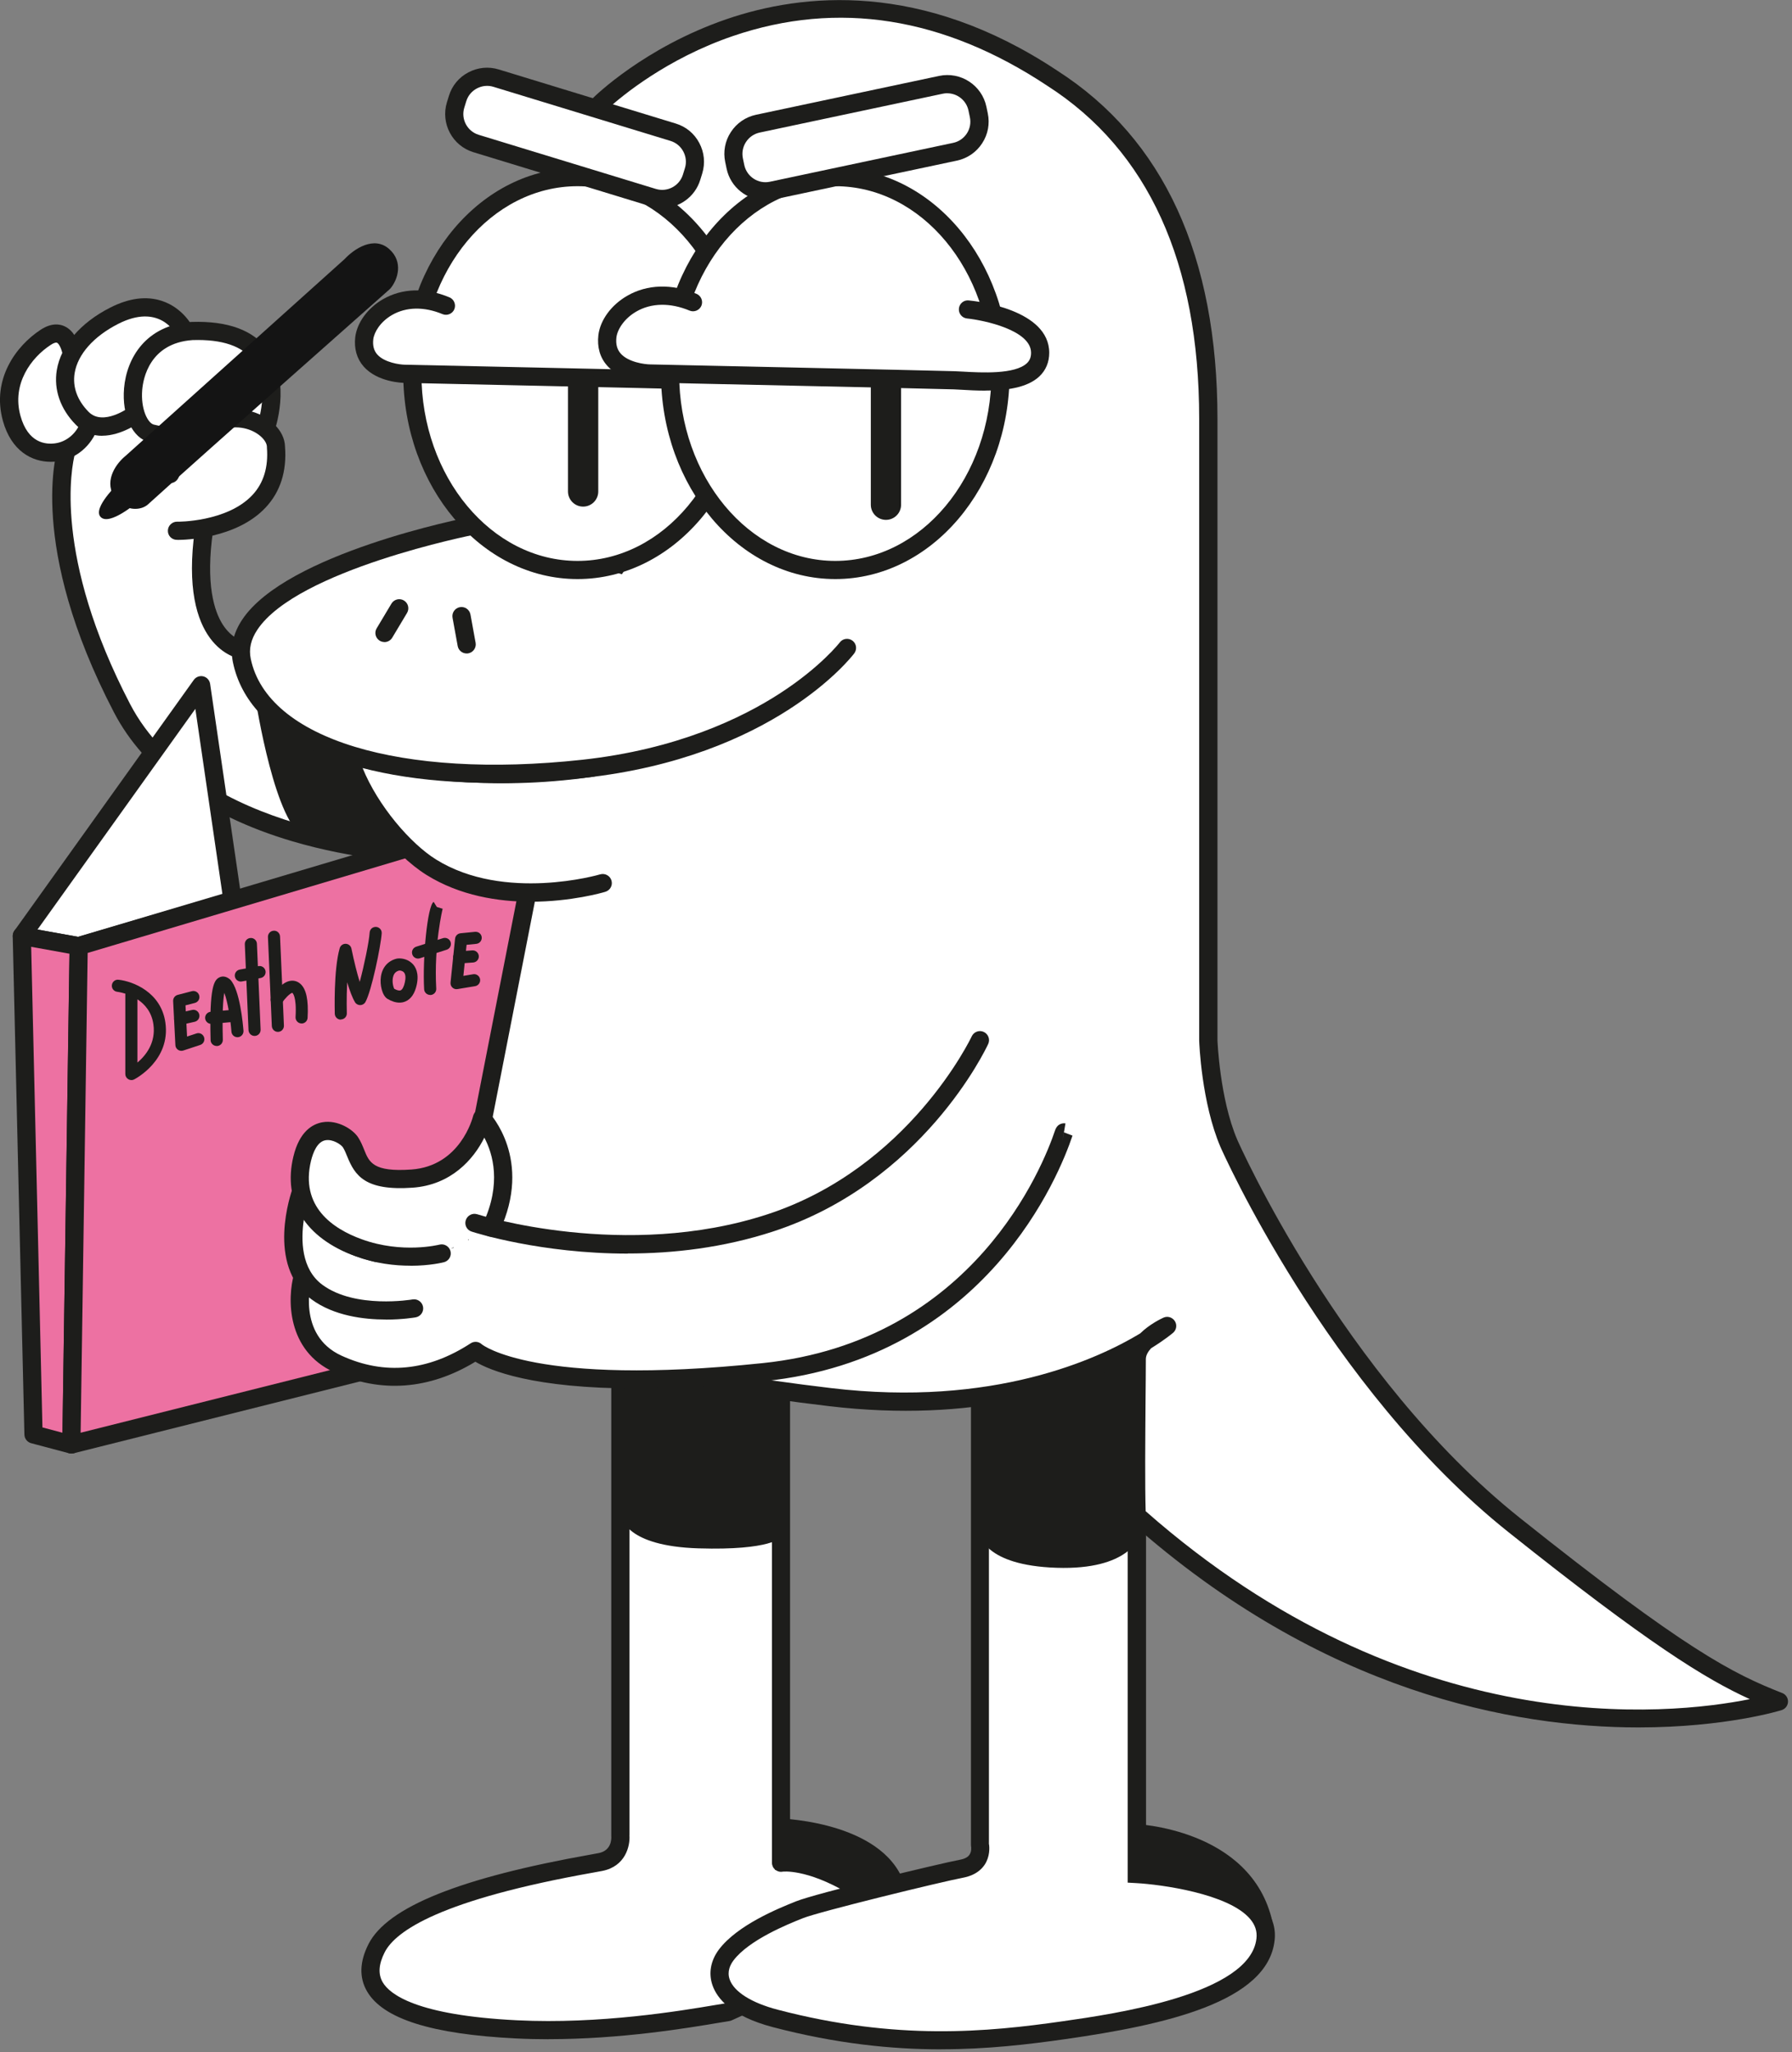 <svg width="296" height="339" viewBox="0 0 296 339" fill="none" xmlns="http://www.w3.org/2000/svg">
<rect x="0" y="0" width="296" height="339" fill="#808080" stroke="none"/>
<g clip-path="url(#clip0_123_69)">
<path d="M127.911 300.35C127.911 300.35 144.341 300.51 148.881 309.95L142.711 312.19L125.281 308.99L127.911 300.35Z" fill="#1D1D1B"/>
<path d="M187.34 301.3C187.34 301.3 206.71 301.94 210.18 317.47C204.74 319.71 200.39 313.15 200.39 313.15L185.02 309.95L187.34 301.31V301.3Z" fill="#1D1D1B"/>
<path d="M142.05 312.19L134.69 325.8L120.27 332.39C116.23 333.01 101.01 336.02 85.33 335.24C69.65 334.46 57.56 330.99 62.21 321.83C66.86 312.67 95.56 308.31 99.18 307.6C102.8 306.89 102.47 303.23 102.47 303.23V225.02L129 223.44V307.7C129 307.7 133.73 306.9 142.05 312.18" fill="white"/>
<mask id="path-4-inside-1_123_69" fill="white">
<path d="M142.05 312.19L134.69 325.8L120.27 332.39C116.23 333.01 101.01 336.02 85.33 335.24C69.65 334.46 57.56 330.99 62.21 321.83C66.86 312.67 95.56 308.31 99.18 307.6C102.8 306.89 102.47 303.23 102.47 303.23V225.02L129 223.44V307.7C129 307.7 133.73 306.9 142.05 312.18"/>
</mask>
<path d="M142.05 312.19L134.69 325.8L120.27 332.39C116.23 333.01 101.01 336.02 85.33 335.24C69.65 334.46 57.56 330.99 62.21 321.83C66.86 312.67 95.56 308.31 99.18 307.6C102.8 306.89 102.47 303.23 102.47 303.23V225.02L129 223.44V307.7C129 307.7 133.73 306.9 142.05 312.18" fill="white"/>
<path d="M134.69 325.8L135.106 326.71L135.41 326.57L135.57 326.276L134.69 325.8ZM120.27 332.39L120.422 333.378L120.559 333.357L120.686 333.3L120.27 332.39ZM102.47 303.23H101.47V303.275L101.474 303.32L102.47 303.23ZM102.47 225.02L102.411 224.022L101.47 224.078V225.02H102.47ZM129 223.44H130V222.379L128.941 222.442L129 223.44ZM129 307.7H128V308.883L129.167 308.686L129 307.7ZM141.17 311.714L133.81 325.324L135.57 326.276L142.93 312.666L141.17 311.714ZM134.274 324.89L119.854 331.481L120.686 333.3L135.106 326.71L134.274 324.89ZM120.118 331.402C116.031 332.029 100.933 335.015 85.38 334.241L85.28 336.239C101.087 337.025 116.429 333.991 120.422 333.378L120.118 331.402ZM85.38 334.241C77.555 333.852 70.787 332.793 66.579 330.776C64.48 329.77 63.156 328.59 62.569 327.273C62.002 325.999 62.032 324.389 63.102 322.283L61.318 321.377C60.063 323.851 59.861 326.11 60.742 328.087C61.604 330.021 63.411 331.475 65.714 332.579C70.308 334.782 77.425 335.848 85.28 336.239L85.38 334.241ZM63.102 322.283C64.112 320.293 66.526 318.424 69.888 316.736C73.209 315.068 77.277 313.662 81.354 312.508C89.51 310.2 97.516 308.945 99.373 308.581L98.987 306.619C97.224 306.965 89.07 308.245 80.809 310.584C76.677 311.754 72.472 313.2 68.99 314.948C65.55 316.676 62.633 318.787 61.318 321.377L63.102 322.283ZM99.373 308.581C101.585 308.147 102.653 306.764 103.121 305.495C103.347 304.881 103.432 304.304 103.462 303.885C103.478 303.674 103.479 303.497 103.477 303.369C103.476 303.305 103.473 303.253 103.471 303.215C103.47 303.195 103.469 303.179 103.468 303.167C103.468 303.161 103.467 303.155 103.467 303.151C103.467 303.149 103.467 303.147 103.466 303.145C103.466 303.144 103.466 303.143 103.466 303.142C103.466 303.142 103.466 303.141 103.466 303.141C103.466 303.141 103.466 303.14 102.47 303.23C101.474 303.32 101.474 303.319 101.474 303.319C101.474 303.319 101.474 303.318 101.474 303.318C101.474 303.318 101.474 303.317 101.474 303.317C101.474 303.316 101.474 303.315 101.474 303.315C101.474 303.314 101.474 303.314 101.474 303.314C101.474 303.316 101.474 303.32 101.474 303.328C101.475 303.343 101.477 303.37 101.477 303.408C101.479 303.483 101.478 303.598 101.468 303.741C101.447 304.03 101.388 304.412 101.244 304.803C100.972 305.541 100.395 306.343 98.987 306.619L99.373 308.581ZM103.47 303.23V225.02H101.47V303.23H103.47ZM102.529 226.018L129.059 224.438L128.941 222.442L102.411 224.022L102.529 226.018ZM128 223.44V307.7H130V223.44H128ZM129 307.7C129.167 308.686 129.166 308.686 129.166 308.686C129.165 308.686 129.165 308.686 129.164 308.686C129.164 308.687 129.163 308.687 129.162 308.687C129.161 308.687 129.16 308.687 129.16 308.687C129.158 308.687 129.158 308.687 129.159 308.687C129.161 308.687 129.168 308.686 129.179 308.685C129.201 308.682 129.241 308.677 129.299 308.673C129.414 308.664 129.601 308.654 129.856 308.657C130.366 308.664 131.154 308.722 132.202 308.939C134.297 309.373 137.447 310.444 141.514 313.024L142.586 311.336C138.333 308.636 134.958 307.467 132.608 306.981C131.433 306.738 130.519 306.666 129.882 306.658C129.564 306.653 129.316 306.665 129.14 306.679C129.052 306.686 128.983 306.694 128.932 306.7C128.906 306.703 128.885 306.706 128.868 306.709C128.86 306.71 128.853 306.711 128.847 306.712C128.844 306.712 128.842 306.713 128.839 306.713C128.838 306.713 128.837 306.713 128.836 306.714C128.836 306.714 128.835 306.714 128.835 306.714C128.834 306.714 128.833 306.714 129 307.7Z" fill="black" mask="url(#path-4-inside-1_123_69)"/>
<path d="M90.61 336.87C88.84 336.87 87.05 336.83 85.25 336.74C71.31 336.05 63.25 333.5 60.62 328.95C59.31 326.69 59.39 324.06 60.87 321.15C63.98 315.03 75.99 310.2 97.59 306.36C98.17 306.26 98.61 306.18 98.89 306.12C101.03 305.7 101 303.73 100.97 303.34C100.97 303.3 100.97 303.25 100.97 303.22V225.01C100.97 224.22 101.59 223.56 102.38 223.51L128.91 221.93C129.32 221.9 129.73 222.05 130.03 222.34C130.33 222.62 130.5 223.02 130.5 223.43V306.18C132.73 306.33 136.99 307.18 142.85 310.91C143.52 311.33 143.74 312.2 143.37 312.89L136.01 326.5C135.85 326.79 135.61 327.01 135.31 327.15L120.89 333.74C120.77 333.8 120.63 333.84 120.5 333.86C120.04 333.93 119.43 334.03 118.69 334.16C113.63 335.01 102.65 336.86 90.62 336.86L90.61 336.87ZM103.97 303.17C104.1 304.93 103.33 308.32 99.47 309.07C99.17 309.13 98.71 309.21 98.11 309.32C72.8 313.81 65.34 318.97 63.54 322.51C62.54 324.48 62.43 326.1 63.21 327.45C64.37 329.45 68.79 332.92 85.4 333.74C99.11 334.42 112.48 332.17 118.19 331.21C118.84 331.1 119.39 331.01 119.83 330.94L133.61 324.64L140.06 312.73C133.18 308.68 129.3 309.18 129.26 309.19C128.82 309.27 128.38 309.14 128.04 308.86C127.7 308.57 127.51 308.16 127.51 307.71V225.04L103.98 226.44V303.17H103.97Z" fill="#1D1D1B"/>
<path d="M161.87 227.88V304.81C161.87 304.81 162.53 308 158.87 308.7C155.21 309.4 135.02 314.29 132.04 315.49C129.9 316.35 122.85 319.1 119.95 322.95C117.38 326.36 119.02 331.06 128.07 333.43C147.37 338.48 162.18 337.31 175.77 335.37C189.36 333.43 208 329.94 209.04 320.36C210.09 310.78 187.79 309.56 187.79 309.56V216.71L161.87 227.87V227.88Z" fill="white"/>
<path d="M155.45 338.54C147.3 338.54 138.16 337.62 127.69 334.88C120.78 333.07 118.44 330.12 117.69 327.96C117 325.98 117.38 323.88 118.75 322.05C121.82 317.98 128.68 315.22 131.27 314.18L131.49 314.09C134.69 312.8 155.13 307.87 158.6 307.21C159.35 307.07 159.88 306.79 160.15 306.37C160.52 305.82 160.41 305.1 160.41 305.1L160.38 304.8V226.88L189.3 214.42V308.16C193.3 308.53 204.53 309.99 208.8 315.03C210.18 316.65 210.76 318.5 210.54 320.52C209.43 330.72 192.45 334.5 175.99 336.85C169.83 337.73 163.08 338.53 155.46 338.53L155.45 338.54ZM163.37 304.68C163.44 305.21 163.54 306.69 162.64 308.05C162.13 308.81 161.12 309.79 159.16 310.17C155.36 310.89 135.33 315.79 132.61 316.88L132.39 316.97C130.24 317.83 123.71 320.45 121.15 323.86C120.62 324.57 120.07 325.68 120.52 326.98C121.23 329.03 124.12 330.86 128.45 331.99C148.15 337.15 163.09 335.68 175.55 333.9C184.02 332.69 206.53 329.47 207.54 320.22C207.67 319.04 207.33 317.99 206.49 317C202.92 312.8 191.71 311.3 187.69 311.08L186.27 311V219.01L163.35 228.88V304.7L163.37 304.68Z" fill="#1D1D1B"/>
<path d="M102.73 222.06V250.7C102.73 250.7 103.33 255.41 115.38 255.78C127.43 256.15 129 253.95 129 253.95V221.45L102.73 222.07V222.06Z" fill="#1D1D1B"/>
<path d="M161.869 222.48V253.49C161.869 253.49 162.469 258.59 174.519 258.99C186.569 259.39 188.139 253.86 188.139 253.86V221.82L161.869 222.49V222.48Z" fill="#1D1D1B"/>
<path d="M98.899 17.33C98.899 17.33 131.439 -15.21 173.819 12.92C191.789 24.45 199.579 44.11 199.579 69.19V171.84C199.579 171.84 199.919 181.74 202.969 188.86C206.019 195.98 223.309 230.56 250.089 251.91C276.869 273.27 285.029 277.62 293.819 281.06C290.089 282.42 238.979 295.77 187.789 250.35C187.559 244.81 187.749 232.69 187.789 224.48C187.799 221.27 192.799 219.03 192.799 219.03C192.799 219.03 173.809 235.18 137.049 230.78C100.299 226.38 51.349 218.13 66.299 156.84C68.289 139.4 113.149 77.31 113.149 77.31L98.899 17.33Z" fill="white"/>
<path d="M270.649 285.36C249.979 285.36 218.429 279.56 186.789 251.48C186.479 251.21 186.299 250.83 186.289 250.42C186.119 246.25 186.179 238.32 186.239 231.32C186.259 229.07 186.279 226.89 186.289 224.91C177.489 229.44 160.969 235.16 136.879 232.28C111.479 229.24 83.249 224.38 69.839 205.03C61.599 193.14 59.909 176.84 64.839 156.59C66.919 139.54 106.789 83.62 111.549 77L97.459 17.69C97.339 17.18 97.489 16.65 97.859 16.28C98.199 15.94 106.399 7.85 119.999 3.17C132.579 -1.15 152.269 -3.19 174.669 11.69C192.199 22.94 201.099 42.3 201.099 69.21V171.86C201.099 171.86 201.469 181.52 204.369 188.28C204.529 188.66 221.629 227.29 251.049 250.75C278.409 272.57 286.269 276.5 294.389 279.68C294.969 279.91 295.349 280.47 295.339 281.09C295.339 281.71 294.939 282.27 294.349 282.48C294.139 282.56 285.029 285.36 270.669 285.36H270.649ZM189.259 249.66C232.729 287.92 275.629 283.38 289.029 280.69C281.679 277.35 272.239 271.5 249.149 253.09C219.159 229.17 201.749 189.85 201.589 189.46C198.469 182.17 198.089 172.32 198.079 171.91V69.19C198.079 43.36 189.639 24.85 173.009 14.18C155.859 2.8 138.399 0.04 121.069 5.95C110.099 9.7 102.649 15.93 100.559 17.83L114.609 76.96C114.709 77.38 114.619 77.83 114.369 78.18C113.919 78.8 69.719 140.15 67.799 157.01C67.799 157.07 67.779 157.13 67.769 157.2C63.029 176.62 64.559 192.13 72.299 203.31C85.009 221.64 112.479 226.33 137.229 229.3C164.069 232.51 181.359 224.49 188.329 220.28C189.889 218.74 191.829 217.83 192.179 217.67C192.859 217.36 193.659 217.61 194.059 218.24C194.459 218.87 194.329 219.7 193.759 220.18C193.569 220.34 192.359 221.35 190.129 222.73C189.619 223.29 189.279 223.9 189.269 224.49C189.269 226.58 189.239 228.92 189.219 231.34C189.169 237.96 189.109 245.42 189.239 249.66H189.259Z" fill="#1D1D1B"/>
<path d="M39.809 107.33C39.809 107.33 31.029 105.96 33.709 87.4L31.259 67.06L19.789 63.91L11.029 74.24C11.029 74.24 5.929 89.68 20.159 117C32.049 139.84 68.119 140.89 68.119 140.89" fill="white"/>
<path d="M68.119 142.38C68.119 142.38 68.089 142.38 68.079 142.38C67.699 142.37 58.749 142.08 48.169 138.94C34.029 134.74 23.879 127.39 18.829 117.69C4.469 90.12 9.389 74.42 9.609 73.77C9.669 73.59 9.769 73.42 9.889 73.27L18.649 62.94C19.029 62.49 19.629 62.31 20.189 62.46L31.659 65.61C32.249 65.77 32.679 66.27 32.749 66.88L35.199 87.22C35.219 87.35 35.209 87.48 35.199 87.61C33.919 96.48 35.379 101 36.829 103.23C38.299 105.48 39.989 105.83 40.069 105.84C40.869 105.99 41.419 106.77 41.279 107.57C41.139 108.38 40.389 108.92 39.579 108.8C39.159 108.73 29.439 106.99 32.199 87.37L29.889 68.22L20.309 65.59L12.379 74.94C11.839 77.02 8.739 91.82 21.479 116.29C32.819 138.07 67.809 139.36 68.159 139.37C68.99 139.39 69.639 140.09 69.619 140.91C69.599 141.72 68.93 142.37 68.119 142.37V142.38Z" fill="#1D1D1B"/>
<path d="M11.851 58.52C11.851 58.52 11.181 53.36 7.541 55.73C3.901 58.1 0.261 63.05 1.921 69.09C3.251 73.93 6.591 75.12 9.361 74.72C12.131 74.32 14.201 72.11 14.751 69.97" fill="white"/>
<path d="M8.39 76.29C5.28 76.29 1.86 74.53 0.47 69.49C-1.41 62.64 2.66 57.12 6.72 54.47C8.49 53.31 9.85 53.52 10.67 53.9C12.84 54.9 13.3 57.97 13.34 58.32C13.45 59.14 12.87 59.89 12.05 60C11.23 60.11 10.48 59.53 10.37 58.71C10.25 57.88 9.82 56.81 9.42 56.62C9.24 56.53 8.83 56.67 8.37 56.98C5.16 59.07 1.92 63.4 3.38 68.69C4.62 73.18 7.52 73.47 9.16 73.23C11.33 72.92 12.91 71.13 13.31 69.6C13.52 68.8 14.33 68.31 15.14 68.52C15.94 68.73 16.43 69.54 16.22 70.35C15.59 72.81 13.25 75.69 9.59 76.21C9.21 76.26 8.81 76.29 8.41 76.29H8.39Z" fill="#1D1D1B"/>
<path d="M30.48 54.66C30.48 54.66 27.12 47.96 18.87 52.16C10.62 56.35 8.28 63.71 13.56 69.09C16.95 72.55 22.38 68.42 22.38 68.42" fill="white"/>
<path d="M16.88 71.99C15.39 71.99 13.84 71.52 12.5 70.14C9.96 67.55 8.86 64.36 9.38 61.15C10.05 57.1 13.26 53.33 18.2 50.82C21.3 49.24 24.18 48.86 26.74 49.71C30.22 50.85 31.76 53.86 31.82 53.99C32.19 54.73 31.89 55.63 31.15 56C30.41 56.37 29.52 56.07 29.14 55.34C28.86 54.79 26.19 50.12 19.55 53.49C15.47 55.56 12.84 58.53 12.33 61.63C11.96 63.9 12.75 66.12 14.63 68.03C17.05 70.5 21.43 67.24 21.48 67.21C22.14 66.71 23.08 66.84 23.58 67.5C24.08 68.16 23.95 69.1 23.29 69.6C23.11 69.74 20.11 71.98 16.87 71.98L16.88 71.99Z" fill="#1D1D1B"/>
<path d="M43.882 70.82C43.882 70.82 49.922 54.12 31.752 54.68C19.732 55.52 20.422 70.48 25.041 71.6C29.662 72.72 31.771 72.55 31.771 72.55" fill="white"/>
<path d="M31.401 74.06C30.491 74.06 28.321 73.94 24.681 73.06C21.871 72.38 20.111 68.63 20.491 64.14C20.911 59.19 24.061 53.71 31.641 53.18C37.671 52.99 41.891 54.56 44.271 57.85C48.161 63.22 45.411 71 45.291 71.33C45.011 72.11 44.151 72.51 43.371 72.23C42.591 71.95 42.191 71.09 42.471 70.31C42.491 70.24 44.801 63.67 41.841 59.6C40.081 57.18 36.701 56.02 31.801 56.18C24.691 56.68 23.641 62.59 23.491 64.39C23.221 67.6 24.421 69.9 25.401 70.14C29.641 71.17 31.641 71.05 31.661 71.05C32.471 70.99 33.201 71.62 33.261 72.44C33.321 73.26 32.711 73.98 31.891 74.04C31.841 74.04 31.681 74.05 31.411 74.05L31.401 74.06Z" fill="#1D1D1B"/>
<path d="M29.219 87.67C29.219 87.67 46.699 87.95 45.579 73.83C45.579 69.5 34.389 64.04 28.099 78.3" fill="white"/>
<path d="M29.319 89.18C29.259 89.18 29.219 89.18 29.199 89.18C28.369 89.17 27.709 88.49 27.729 87.66C27.739 86.83 28.449 86.17 29.249 86.18C29.329 86.2 37.509 86.25 41.689 81.78C43.539 79.81 44.339 77.18 44.089 73.96C44.089 73.92 44.089 73.88 44.089 73.84C44.089 72.75 42.539 71.21 40.299 70.74C38.309 70.32 33.289 70.28 29.479 78.92C29.149 79.68 28.259 80.02 27.499 79.69C26.739 79.36 26.399 78.47 26.729 77.71C31.559 66.76 38.809 67.36 40.909 67.81C44.399 68.55 47.029 71.1 47.079 73.78C47.389 77.86 46.309 81.25 43.869 83.85C39.029 89.01 30.499 89.19 29.319 89.19V89.18Z" fill="#1D1D1B"/>
<path d="M42 114.2C42 114.2 44.84 133.72 49.51 137.77C53.07 140.86 68.11 140.89 68.11 140.89V132.42L41.99 114.2" fill="#1D1D1B"/>
<path d="M23.458 82.2C33.498 73.1 63.348 46.68 63.348 46.68C63.348 46.68 65.428 44.18 63.308 42.28C61.188 40.37 57.958 43.89 57.958 43.89L21.688 76.48C21.688 76.48 18.748 78.85 20.078 81.19C20.958 82.79 22.798 82.8 23.458 82.21V82.2Z" fill="#141414"/>
<path d="M22.329 84.06C22.109 84.06 21.889 84.04 21.669 84C20.439 83.79 19.379 83.03 18.759 81.9C17.229 79.2 19.289 76.48 20.749 75.3L56.899 42.82C58.489 41.11 61.789 38.89 64.309 41.16C66.659 43.27 65.709 46.19 64.499 47.64L64.339 47.8C64.039 48.06 34.379 74.32 24.459 83.31C23.919 83.8 23.159 84.06 22.329 84.06ZM61.809 43.22C60.919 43.22 59.549 44.38 59.059 44.91L58.959 45.01L22.699 77.59C22.619 77.65 20.719 79.27 21.389 80.44C21.759 81.11 22.359 81.07 22.509 81.04C32.199 72.26 60.339 47.34 62.259 45.64C62.559 45.24 63.199 44.18 62.309 43.39C62.179 43.27 62.009 43.22 61.819 43.22H61.809Z" fill="#141414"/>
<path d="M19.57 79.83C19.57 79.83 15.23 83.91 16.62 85.4C18.05 86.93 22.6 83.04 22.6 83.04L19.57 79.84V79.83Z" fill="#141414"/>
<path d="M33.218 113.2L3.598 154.61L12.988 156.3L38.428 148.83L33.218 113.2Z" fill="white"/>
<path d="M12.988 157.8C12.898 157.8 12.808 157.8 12.728 157.78L3.338 156.09C2.828 156 2.408 155.66 2.218 155.18C2.028 154.7 2.088 154.16 2.388 153.74L32.008 112.32C32.368 111.82 32.988 111.59 33.578 111.73C34.168 111.87 34.618 112.37 34.708 112.97L39.918 148.61C40.028 149.35 39.578 150.06 38.858 150.27L13.428 157.73C13.288 157.77 13.148 157.79 13.008 157.79L12.988 157.8ZM6.198 153.56L12.908 154.76L36.748 147.76L32.268 117.1L6.198 153.55V153.56Z" fill="#1D1D1B"/>
<path d="M3.6 154.61L5.53 236.96L11.79 238.62L12.99 156.3L3.6 154.61Z" fill="#ED71A2"/>
<path d="M11.79 240.12C11.66 240.12 11.53 240.1 11.41 240.07L5.15 238.41C4.51 238.24 4.05 237.66 4.03 236.99L2.1 154.64C2.1 154.19 2.28 153.76 2.62 153.47C2.96 153.18 3.42 153.05 3.86 153.13L13.25 154.82C13.97 154.95 14.5 155.58 14.49 156.32L13.29 238.65C13.29 239.11 13.06 239.55 12.7 239.82C12.44 240.02 12.12 240.12 11.79 240.12ZM7 235.8L10.32 236.68L11.48 157.55L5.15 156.41L7.01 235.8H7Z" fill="#1D1D1B"/>
<path d="M11.789 238.62L72.229 223.45L89.859 133.42L12.989 156.3L11.789 238.62Z" fill="#ED71A2"/>
<path d="M11.79 240.12C11.46 240.12 11.13 240.01 10.86 239.8C10.49 239.51 10.28 239.07 10.29 238.6L11.49 156.27C11.49 155.61 11.93 155.04 12.56 154.85L89.43 131.98C89.93 131.83 90.48 131.95 90.87 132.31C91.26 132.66 91.43 133.19 91.33 133.71L73.7 223.74C73.59 224.31 73.16 224.77 72.59 224.91L12.15 240.08C12.03 240.11 11.91 240.12 11.78 240.12H11.79ZM14.48 157.41L13.32 236.68L70.94 222.21L87.91 135.55L14.48 157.42V157.41Z" fill="#1D1D1B"/>
<path d="M99.559 145.88C99.559 145.88 83.269 150.76 71.219 143.25C66.049 140.03 59.579 132.11 57.539 124.64C57.539 124.64 75.439 130.13 97.859 126.8" fill="white"/>
<path d="M87.67 148.96C82.3 148.96 75.98 147.98 70.44 144.53C65.1 141.2 58.28 133.01 56.11 125.05C55.97 124.52 56.12 123.96 56.51 123.58C56.9 123.2 57.47 123.06 57.99 123.22C58.17 123.27 75.86 128.57 97.65 125.33C98.48 125.2 99.23 125.77 99.35 126.59C99.47 127.41 98.91 128.17 98.09 128.29C80.47 130.91 65.77 128.21 59.87 126.81C62.43 133.15 67.84 139.38 72.02 141.98C83.33 149.03 98.98 144.49 99.13 144.44C99.92 144.21 100.76 144.65 101 145.45C101.24 146.24 100.79 147.08 99.99 147.32C99.61 147.44 94.37 148.96 87.66 148.96H87.67Z" fill="#1D1D1B"/>
<path d="M78.127 86.83C78.127 86.83 36.967 94.84 39.947 109.13C42.927 123.42 65.357 130.37 96.317 126.99C127.277 123.62 139.907 107.02 139.907 107.02" fill="white"/>
<path d="M81.529 129.33C57.459 129.33 41.099 122.04 38.479 109.43C37.979 107.02 38.489 104.64 40.009 102.36C47.289 91.41 76.599 85.6 77.849 85.36C78.659 85.21 79.449 85.73 79.609 86.55C79.769 87.36 79.239 88.15 78.419 88.31C78.129 88.37 49.089 94.12 42.509 104.03C41.439 105.64 41.079 107.21 41.419 108.83C44.179 122.07 66.169 128.77 96.159 125.51C111.769 123.81 122.509 118.63 128.769 114.58C135.549 110.2 138.689 106.16 138.719 106.12C139.219 105.46 140.159 105.34 140.819 105.84C141.479 106.34 141.599 107.28 141.099 107.94C140.569 108.64 127.719 125.09 96.479 128.5C91.229 129.07 86.229 129.35 81.529 129.35V129.33Z" fill="#1D1D1B"/>
<path d="M50.02 210.85C50.02 210.85 47.07 221.32 55.79 225.3C64.51 229.29 72.31 227.22 78.56 223.16C78.56 223.16 86.7 230.76 126.13 226.67C165.55 222.57 175.75 186.81 175.75 187.07" fill="white"/>
<path d="M105.16 229.37C87.96 229.37 80.88 226.36 78.52 224.95C70.9 229.59 62.84 230.18 55.16 226.67C47.34 223.09 47.43 214.49 48.57 210.45C48.79 209.65 49.62 209.19 50.42 209.41C51.22 209.63 51.68 210.46 51.46 211.26C51.36 211.64 48.98 220.55 56.41 223.95C63.5 227.2 70.68 226.51 77.74 221.91C78.32 221.53 79.08 221.6 79.58 222.07C79.64 222.12 88.23 229.11 125.97 225.18C160.88 221.55 172.32 192.55 174.26 186.77C174.69 185.48 175.69 185.54 175.99 185.58L175.49 188.54L175.75 187.06L177.15 187.6L177.11 187.72C175.07 193.8 163.02 224.34 126.29 228.16C117.96 229.03 110.99 229.37 105.17 229.37H105.16Z" fill="#1D1D1B"/>
<path d="M68.391 216.13C68.391 216.13 58.371 217.89 52.351 213.44C45.521 208.4 49.731 196.87 49.731 196.87C49.731 196.87 50.671 204.17 62.211 206.99" fill="white"/>
<path d="M63.74 217.98C60.1 217.98 55.16 217.38 51.46 214.65C43.82 209.01 48.14 196.87 48.32 196.36C48.56 195.71 49.21 195.31 49.9 195.38C50.59 195.46 51.13 195.99 51.22 196.68C51.26 196.92 52.28 203.02 62.57 205.53C63.37 205.73 63.87 206.54 63.67 207.34C63.47 208.14 62.67 208.64 61.86 208.44C55.39 206.86 51.98 203.92 50.19 201.43C49.68 204.87 49.75 209.65 53.25 212.24C58.69 216.26 68.04 214.68 68.14 214.66C68.95 214.52 69.73 215.06 69.88 215.88C70.02 216.7 69.48 217.47 68.66 217.62C68.47 217.65 66.48 217.99 63.75 217.99L63.74 217.98Z" fill="#1D1D1B"/>
<path d="M81.13 202.79C86.33 191.71 79.61 184.71 79.61 184.71C79.61 184.71 77.38 194.04 68.05 194.69C58.72 195.35 59.64 191.38 57.91 188.7C56.91 187.16 51.63 184.31 49.93 191.41C48.23 198.51 52.03 203.49 59.26 206.12C66.49 208.75 72.98 207.05 72.98 207.05" fill="white"/>
<path d="M67.8 209.09C65.26 209.09 62.08 208.75 58.73 207.53C50.41 204.5 46.67 198.5 48.46 191.06C49.46 186.89 51.63 185.67 53.28 185.39C55.79 184.96 58.31 186.57 59.16 187.89C59.6 188.57 59.88 189.26 60.15 189.93C60.98 192 61.64 193.64 67.94 193.2C76.02 192.63 78.06 184.7 78.15 184.36C78.28 183.83 78.69 183.41 79.22 183.27C79.75 183.13 80.31 183.28 80.69 183.68C80.99 184 88.06 191.56 82.49 203.44C82.14 204.19 81.24 204.51 80.49 204.16C79.74 203.81 79.42 202.91 79.77 202.16C82.88 195.54 81.41 190.58 80 187.93C78.24 191.5 74.52 195.75 68.15 196.2C60.31 196.75 58.63 194.2 57.36 191.06C57.13 190.5 56.92 189.97 56.64 189.53C56.34 189.07 54.96 188.15 53.78 188.36C52.41 188.59 51.72 190.35 51.37 191.77C49.56 199.3 54.93 202.97 59.75 204.72C66.46 207.16 72.52 205.62 72.58 205.61C73.37 205.4 74.2 205.88 74.41 206.68C74.62 207.48 74.14 208.3 73.34 208.51C73.18 208.55 71.01 209.1 67.8 209.1V209.09Z" fill="#1D1D1B"/>
<path d="M103.689 207.09C89.379 207.09 78.569 203.67 77.899 203.45C77.109 203.2 76.679 202.35 76.939 201.56C77.199 200.77 78.049 200.34 78.829 200.59C79.069 200.67 103.259 208.3 126.789 200.59C150.159 192.94 160.409 171.42 160.509 171.2C160.859 170.45 161.749 170.12 162.499 170.47C163.249 170.82 163.579 171.71 163.229 172.46C162.799 173.39 152.359 195.36 127.719 203.43C119.389 206.16 111.069 207.07 103.689 207.07V207.09Z" fill="#1D1D1B"/>
<path d="M77.69 205.74C77.69 204.956 77.054 204.32 76.27 204.32C75.486 204.32 74.85 204.956 74.85 205.74C74.85 206.524 75.486 207.16 76.27 207.16C77.054 207.16 77.69 206.524 77.69 205.74Z" fill="white"/>
<path d="M21.699 178.42C21.519 178.42 21.339 178.37 21.179 178.27C20.879 178.09 20.699 177.77 20.699 177.42V164.31C20.699 164.25 20.699 164.2 20.709 164.15C19.939 163.91 19.379 163.84 19.369 163.84C18.819 163.78 18.419 163.29 18.479 162.74C18.539 162.19 19.019 161.78 19.579 161.85C21.949 162.1 26.609 163.89 27.319 168.93C28.199 175.15 22.399 178.19 22.149 178.32C22.009 178.39 21.849 178.43 21.689 178.43L21.699 178.42ZM22.699 165.08V175.53C24.049 174.39 25.779 172.29 25.339 169.21C25.049 167.16 23.909 165.88 22.699 165.08Z" fill="#1D1D1B"/>
<path d="M29.749 169.32C29.289 169.32 28.879 169.01 28.779 168.54C28.659 168 28.989 167.47 29.529 167.34L31.719 166.84C32.259 166.71 32.789 167.05 32.919 167.59C33.039 168.13 32.709 168.66 32.169 168.79L29.979 169.29C29.899 169.31 29.829 169.32 29.759 169.32H29.749Z" fill="#1D1D1B"/>
<path d="M29.969 173.59C29.769 173.59 29.569 173.53 29.399 173.42C29.139 173.24 28.979 172.96 28.969 172.65L28.599 165.37C28.579 164.9 28.889 164.47 29.349 164.35L31.689 163.74C32.229 163.6 32.769 163.92 32.909 164.46C33.049 165 32.729 165.54 32.189 165.68L30.639 166.08L30.899 171.23L32.449 170.72C32.969 170.54 33.539 170.83 33.709 171.36C33.879 171.88 33.599 172.45 33.069 172.62L30.279 173.54C30.179 173.57 30.069 173.59 29.969 173.59Z" fill="#1D1D1B"/>
<path d="M35.787 172.79C35.247 172.79 34.797 172.36 34.787 171.82C34.567 163 35.357 161.88 36.257 161.45C36.637 161.27 37.247 161.18 37.977 161.78C38.007 161.81 38.037 161.84 38.067 161.87C39.627 163.55 40.127 169.16 40.217 170.27C40.257 170.82 39.847 171.3 39.297 171.34C38.737 171.38 38.267 170.97 38.227 170.42C38.077 168.42 37.627 165.5 37.047 164.01C36.867 165.04 36.687 167.21 36.807 171.77C36.817 172.32 36.387 172.78 35.837 172.8H35.807L35.787 172.79Z" fill="#1D1D1B"/>
<path d="M34.889 169.14C34.379 169.14 33.939 168.75 33.889 168.23C33.839 167.68 34.249 167.19 34.799 167.14L38.299 166.82C38.839 166.77 39.339 167.17 39.389 167.73C39.439 168.28 39.029 168.77 38.479 168.82L34.979 169.14C34.979 169.14 34.919 169.14 34.889 169.14Z" fill="#1D1D1B"/>
<path d="M42.048 171.13C41.518 171.13 41.078 170.71 41.048 170.17L40.438 155.99C40.418 155.44 40.838 154.97 41.398 154.95C41.938 154.92 42.418 155.35 42.438 155.91L43.048 170.09C43.068 170.64 42.648 171.11 42.088 171.13C42.078 171.13 42.058 171.13 42.048 171.13Z" fill="#1D1D1B"/>
<path d="M39.778 162.15C39.308 162.15 38.888 161.81 38.798 161.33C38.698 160.79 39.058 160.27 39.598 160.17L42.698 159.6C43.238 159.49 43.758 159.86 43.858 160.4C43.958 160.94 43.598 161.46 43.058 161.56L39.958 162.13C39.898 162.14 39.838 162.15 39.778 162.15Z" fill="#1D1D1B"/>
<path d="M45.899 170.46C45.369 170.46 44.929 170.04 44.899 169.5L44.259 154.79C44.239 154.24 44.659 153.77 45.219 153.75C45.769 153.71 46.239 154.15 46.259 154.71L46.899 169.42C46.919 169.97 46.499 170.44 45.939 170.46C45.929 170.46 45.909 170.46 45.899 170.46Z" fill="#1D1D1B"/>
<path d="M49.819 169.07C49.819 169.07 49.779 169.07 49.759 169.07C49.209 169.04 48.789 168.56 48.819 168.01C49.029 164.51 48.289 164.01 48.279 164.01C47.859 164.1 47.029 164.98 46.539 165.71C46.229 166.17 45.609 166.29 45.149 165.98C44.689 165.67 44.569 165.05 44.879 164.59C45.229 164.07 46.469 162.35 47.809 162.06C48.459 161.91 49.099 162.07 49.599 162.51C50.589 163.36 50.979 165.2 50.809 168.14C50.779 168.67 50.339 169.08 49.809 169.08L49.819 169.07Z" fill="#1D1D1B"/>
<path d="M56.299 168.44C55.759 168.44 55.319 168.01 55.299 167.47C55.299 167.18 55.079 160.27 56.109 156.64C56.229 156.21 56.629 155.91 57.069 155.91C57.079 155.91 57.089 155.91 57.109 155.91C57.569 155.93 57.959 156.25 58.049 156.7C58.509 158.92 58.979 160.8 59.419 162.2C60.139 159.55 60.959 155.58 61.059 154.05C61.099 153.5 61.539 153.1 62.119 153.12C62.669 153.16 63.089 153.63 63.049 154.18C62.909 156.27 61.369 163.74 60.359 165.53C60.189 165.84 59.859 166.03 59.509 166.04C59.159 166.04 58.819 165.87 58.639 165.56C58.199 164.83 57.759 163.64 57.349 162.27C57.209 164.92 57.289 167.34 57.289 167.38C57.309 167.93 56.879 168.39 56.319 168.41C56.309 168.41 56.299 168.41 56.289 168.41L56.299 168.44Z" fill="#1D1D1B"/>
<path d="M65.988 165.63C65.368 165.63 64.698 165.42 64.008 165.01C63.118 164.47 62.718 162.67 62.918 161.33C63.138 159.82 64.058 158.75 65.458 158.38C66.018 158.24 67.208 158.32 68.068 159.14C68.648 159.69 69.248 160.76 68.838 162.67C68.528 164.1 67.908 165.03 66.978 165.43C66.668 165.57 66.328 165.63 65.978 165.63H65.988ZM65.138 163.35C65.578 163.6 65.968 163.69 66.188 163.59C66.468 163.47 66.728 162.98 66.878 162.25C66.998 161.71 67.058 160.99 66.708 160.62C66.468 160.36 66.058 160.3 65.928 160.33C65.438 160.46 65.138 160.74 64.978 161.21C64.688 162.04 64.958 163.06 65.128 163.36L65.138 163.35Z" fill="#1D1D1B"/>
<path d="M71.058 164.36C70.528 164.36 70.088 163.95 70.058 163.42C69.778 158.4 70.588 149.63 71.628 148.98L72.158 149.83L73.118 150.12C73.098 150.17 71.658 156.1 72.058 163.32C72.088 163.87 71.668 164.34 71.118 164.37C71.098 164.37 71.078 164.37 71.058 164.37V164.36Z" fill="#1D1D1B"/>
<path d="M69.049 158.35C68.629 158.35 68.229 158.08 68.099 157.65C67.929 157.12 68.219 156.56 68.749 156.39L73.169 154.98C73.699 154.81 74.259 155.1 74.429 155.63C74.599 156.16 74.309 156.72 73.779 156.89L69.359 158.3C69.259 158.33 69.159 158.35 69.059 158.35H69.049Z" fill="#1D1D1B"/>
<path d="M75.848 159.16C75.328 159.16 74.888 158.76 74.848 158.23C74.808 157.68 75.228 157.2 75.778 157.16L78.018 157C78.568 156.96 79.048 157.38 79.088 157.93C79.128 158.48 78.708 158.96 78.158 159L75.918 159.16C75.918 159.16 75.868 159.16 75.848 159.16Z" fill="#1D1D1B"/>
<path d="M75.409 163.41C75.159 163.41 74.909 163.31 74.729 163.14C74.499 162.93 74.389 162.62 74.419 162.31L75.169 155.06C75.219 154.59 75.589 154.22 76.069 154.17L78.479 153.93C79.039 153.89 79.519 154.28 79.569 154.83C79.619 155.38 79.219 155.87 78.669 155.92L77.069 156.08L76.539 161.21L78.149 160.94C78.689 160.84 79.209 161.22 79.299 161.76C79.389 162.3 79.019 162.82 78.479 162.91L75.579 163.39C75.519 163.39 75.469 163.4 75.409 163.4V163.41Z" fill="#1D1D1B"/>
<path d="M63.501 106.06C63.241 106.06 62.971 105.99 62.731 105.85C62.021 105.42 61.791 104.5 62.221 103.79L64.661 99.71C65.091 99 66.011 98.77 66.721 99.2C67.431 99.63 67.661 100.55 67.231 101.26L64.791 105.34C64.511 105.81 64.011 106.07 63.501 106.07V106.06Z" fill="#1D1D1B"/>
<path d="M77.07 107.95C76.36 107.95 75.73 107.44 75.6 106.72L74.75 102.05C74.6 101.24 75.14 100.45 75.96 100.3C76.77 100.15 77.56 100.69 77.71 101.51L78.56 106.18C78.71 106.99 78.17 107.78 77.35 107.93C77.26 107.95 77.17 107.95 77.08 107.95H77.07Z" fill="#1D1D1B"/>
<path d="M95.399 94.16C110.471 94.16 122.689 79.632 122.689 61.71C122.689 43.788 110.471 29.26 95.399 29.26C80.328 29.26 68.109 43.788 68.109 61.71C68.109 79.632 80.328 94.16 95.399 94.16Z" fill="white"/>
<path d="M95.399 95.66C79.529 95.66 66.609 80.43 66.609 61.71C66.609 42.99 79.519 27.76 95.399 27.76C111.279 27.76 124.189 42.99 124.189 61.71C124.189 80.43 111.279 95.66 95.399 95.66ZM95.399 30.76C81.179 30.76 69.609 44.64 69.609 61.71C69.609 78.78 81.179 92.66 95.399 92.66C109.619 92.66 121.189 78.78 121.189 61.71C121.189 44.64 109.619 30.76 95.399 30.76Z" fill="#1D1D1B"/>
<path d="M116.999 51.67C116.999 51.67 128.389 52.8 128.389 58.5C128.389 64.2 118.349 62.95 114.819 62.83C111.279 62.72 66.909 61.76 66.909 61.76C66.909 61.76 59.499 61.69 60.179 55.87C60.639 52.22 66.039 47.32 73.679 50.52" fill="white"/>
<path d="M119.829 64.53C118.499 64.53 117.199 64.46 116.079 64.39C115.579 64.36 115.129 64.34 114.759 64.32C111.269 64.21 67.309 63.26 66.869 63.25C66.429 63.25 62.339 63.13 60.059 60.54C58.939 59.26 58.459 57.58 58.679 55.68C58.979 53.29 60.729 50.9 63.239 49.44C66.419 47.6 70.329 47.48 74.239 49.12C74.999 49.44 75.359 50.32 75.049 51.08C74.739 51.84 73.849 52.21 73.089 51.89C70.059 50.63 67.099 50.68 64.749 52.04C62.819 53.16 61.809 54.86 61.659 56.04C61.539 57.08 61.749 57.91 62.309 58.55C63.499 59.9 66.039 60.24 66.919 60.25C67.379 60.25 111.349 61.21 114.859 61.32C115.249 61.33 115.719 61.36 116.249 61.39C119.089 61.55 124.379 61.85 126.249 60.08C126.679 59.67 126.879 59.16 126.879 58.49C126.879 54.95 119.449 53.41 116.839 53.15C116.019 53.07 115.419 52.33 115.499 51.51C115.579 50.68 116.309 50.07 117.139 50.17C118.439 50.3 129.879 51.63 129.879 58.5C129.879 59.99 129.339 61.3 128.309 62.27C126.339 64.13 122.959 64.53 119.829 64.53Z" fill="#1D1D1B"/>
<path d="M96.32 83.69C94.94 83.69 93.82 82.57 93.82 81.19V63.91C93.82 62.53 94.94 61.41 96.32 61.41C97.7 61.41 98.82 62.53 98.82 63.91V81.19C98.82 82.57 97.7 83.69 96.32 83.69Z" fill="#1D1D1B"/>
<path d="M137.97 94.16C153.042 94.16 165.26 79.632 165.26 61.71C165.26 43.788 153.042 29.26 137.97 29.26C122.898 29.26 110.68 43.788 110.68 61.71C110.68 79.632 122.898 94.16 137.97 94.16Z" fill="white"/>
<path d="M137.97 95.66C122.1 95.66 109.18 80.43 109.18 61.71C109.18 42.99 122.09 27.76 137.97 27.76C153.85 27.76 166.76 42.99 166.76 61.71C166.76 80.43 153.85 95.66 137.97 95.66ZM137.97 30.76C123.75 30.76 112.18 44.64 112.18 61.71C112.18 78.78 123.75 92.66 137.97 92.66C152.19 92.66 163.76 78.78 163.76 61.71C163.76 44.64 152.19 30.76 137.97 30.76Z" fill="#1D1D1B"/>
<path d="M159.87 51.12C159.87 51.12 171.8 52.3 171.8 58.28C171.8 64.26 161.28 62.94 157.58 62.82C153.87 62.7 107.38 61.7 107.38 61.7C107.38 61.7 99.61 61.62 100.33 55.53C100.81 51.71 106.47 46.57 114.47 49.92" fill="white"/>
<path d="M162.72 64.53C161.33 64.53 160.01 64.46 158.91 64.39C158.39 64.36 157.92 64.33 157.53 64.32C153.87 64.2 107.81 63.21 107.35 63.2C107.18 63.2 102.68 63.12 100.27 60.38C99.1 59.06 98.61 57.32 98.84 55.35C99.15 52.86 100.97 50.38 103.59 48.87C106.9 46.95 110.97 46.83 115.05 48.54C115.81 48.86 116.17 49.74 115.86 50.5C115.54 51.26 114.66 51.63 113.9 51.31C110.71 49.98 107.58 50.03 105.1 51.47C103.06 52.65 101.98 54.46 101.82 55.72C101.69 56.84 101.92 57.72 102.52 58.4C103.78 59.84 106.48 60.19 107.41 60.2C107.89 60.21 153.97 61.2 157.64 61.32C158.05 61.33 158.54 61.36 159.09 61.39C162.08 61.56 167.64 61.87 169.62 60C170.09 59.56 170.31 59.01 170.31 58.28C170.31 54.52 162.47 52.89 159.73 52.61C158.91 52.53 158.31 51.79 158.39 50.97C158.47 50.15 159.2 49.53 160.03 49.63C161.39 49.76 173.31 51.15 173.31 58.28C173.31 59.83 172.75 61.17 171.68 62.18C169.63 64.12 165.99 64.52 162.73 64.52L162.72 64.53Z" fill="#1D1D1B"/>
<path d="M146.34 85.88C144.96 85.88 143.84 84.76 143.84 83.38V63.9C143.84 62.52 144.96 61.4 146.34 61.4C147.72 61.4 148.84 62.52 148.84 63.9V83.38C148.84 84.76 147.72 85.88 146.34 85.88Z" fill="#1D1D1B"/>
<path d="M111.193 21.846L81.938 12.908C79.25 12.086 76.404 13.6 75.583 16.288L75.256 17.359C74.434 20.048 75.948 22.893 78.636 23.714L107.891 32.653C110.58 33.474 113.425 31.961 114.246 29.272L114.574 28.201C115.395 25.513 113.882 22.668 111.193 21.846Z" fill="white"/>
<path d="M109.369 34.37C108.729 34.37 108.089 34.28 107.449 34.08L78.189 25.14C74.719 24.08 72.759 20.39 73.819 16.91L74.149 15.84C74.659 14.16 75.799 12.78 77.359 11.96C78.919 11.13 80.699 10.96 82.369 11.47L111.629 20.41C113.309 20.92 114.689 22.06 115.509 23.62C116.339 25.18 116.509 26.96 115.999 28.64L115.669 29.71C114.799 32.54 112.189 34.37 109.369 34.37ZM108.329 31.21C110.219 31.79 112.229 30.72 112.809 28.83L113.139 27.76C113.419 26.85 113.319 25.88 112.869 25.03C112.419 24.18 111.669 23.56 110.759 23.28L81.499 14.34C80.589 14.06 79.619 14.16 78.769 14.61C77.919 15.06 77.299 15.81 77.019 16.72L76.689 17.79C76.109 19.68 77.179 21.69 79.069 22.27L108.329 31.21Z" fill="#1D1D1B"/>
<path d="M155.422 14.011L125.175 20.424C122.425 21.007 120.668 23.709 121.251 26.459L121.483 27.555C122.066 30.305 124.768 32.061 127.518 31.478L157.766 25.065C160.516 24.482 162.273 21.78 161.689 19.03L161.457 17.935C160.874 15.185 158.172 13.428 155.422 14.011Z" fill="white"/>
<path d="M126.46 33.09C123.42 33.09 120.67 30.96 120.02 27.87L119.79 26.77C119.43 25.06 119.75 23.3 120.72 21.82C121.68 20.34 123.16 19.33 124.87 18.96L155.12 12.54C158.67 11.79 162.18 14.06 162.93 17.62L163.16 18.72C163.52 20.43 163.2 22.19 162.23 23.67C161.27 25.15 159.79 26.16 158.08 26.53L127.83 32.95C127.37 33.05 126.91 33.09 126.46 33.09ZM156.48 15.4C156.23 15.4 155.98 15.43 155.73 15.48L125.48 21.9C124.55 22.1 123.75 22.65 123.22 23.46C122.69 24.27 122.52 25.22 122.71 26.16L122.94 27.26C123.35 29.19 125.25 30.44 127.19 30.02L157.44 23.6C159.38 23.19 160.62 21.28 160.2 19.35L159.97 18.25C159.61 16.57 158.12 15.41 156.46 15.41L156.48 15.4Z" fill="#1D1D1B"/>
</g>
<defs>
<clipPath id="clip0_123_69">
<rect width="295.32" height="338.54" fill="white"/>
</clipPath>
</defs>
</svg>
